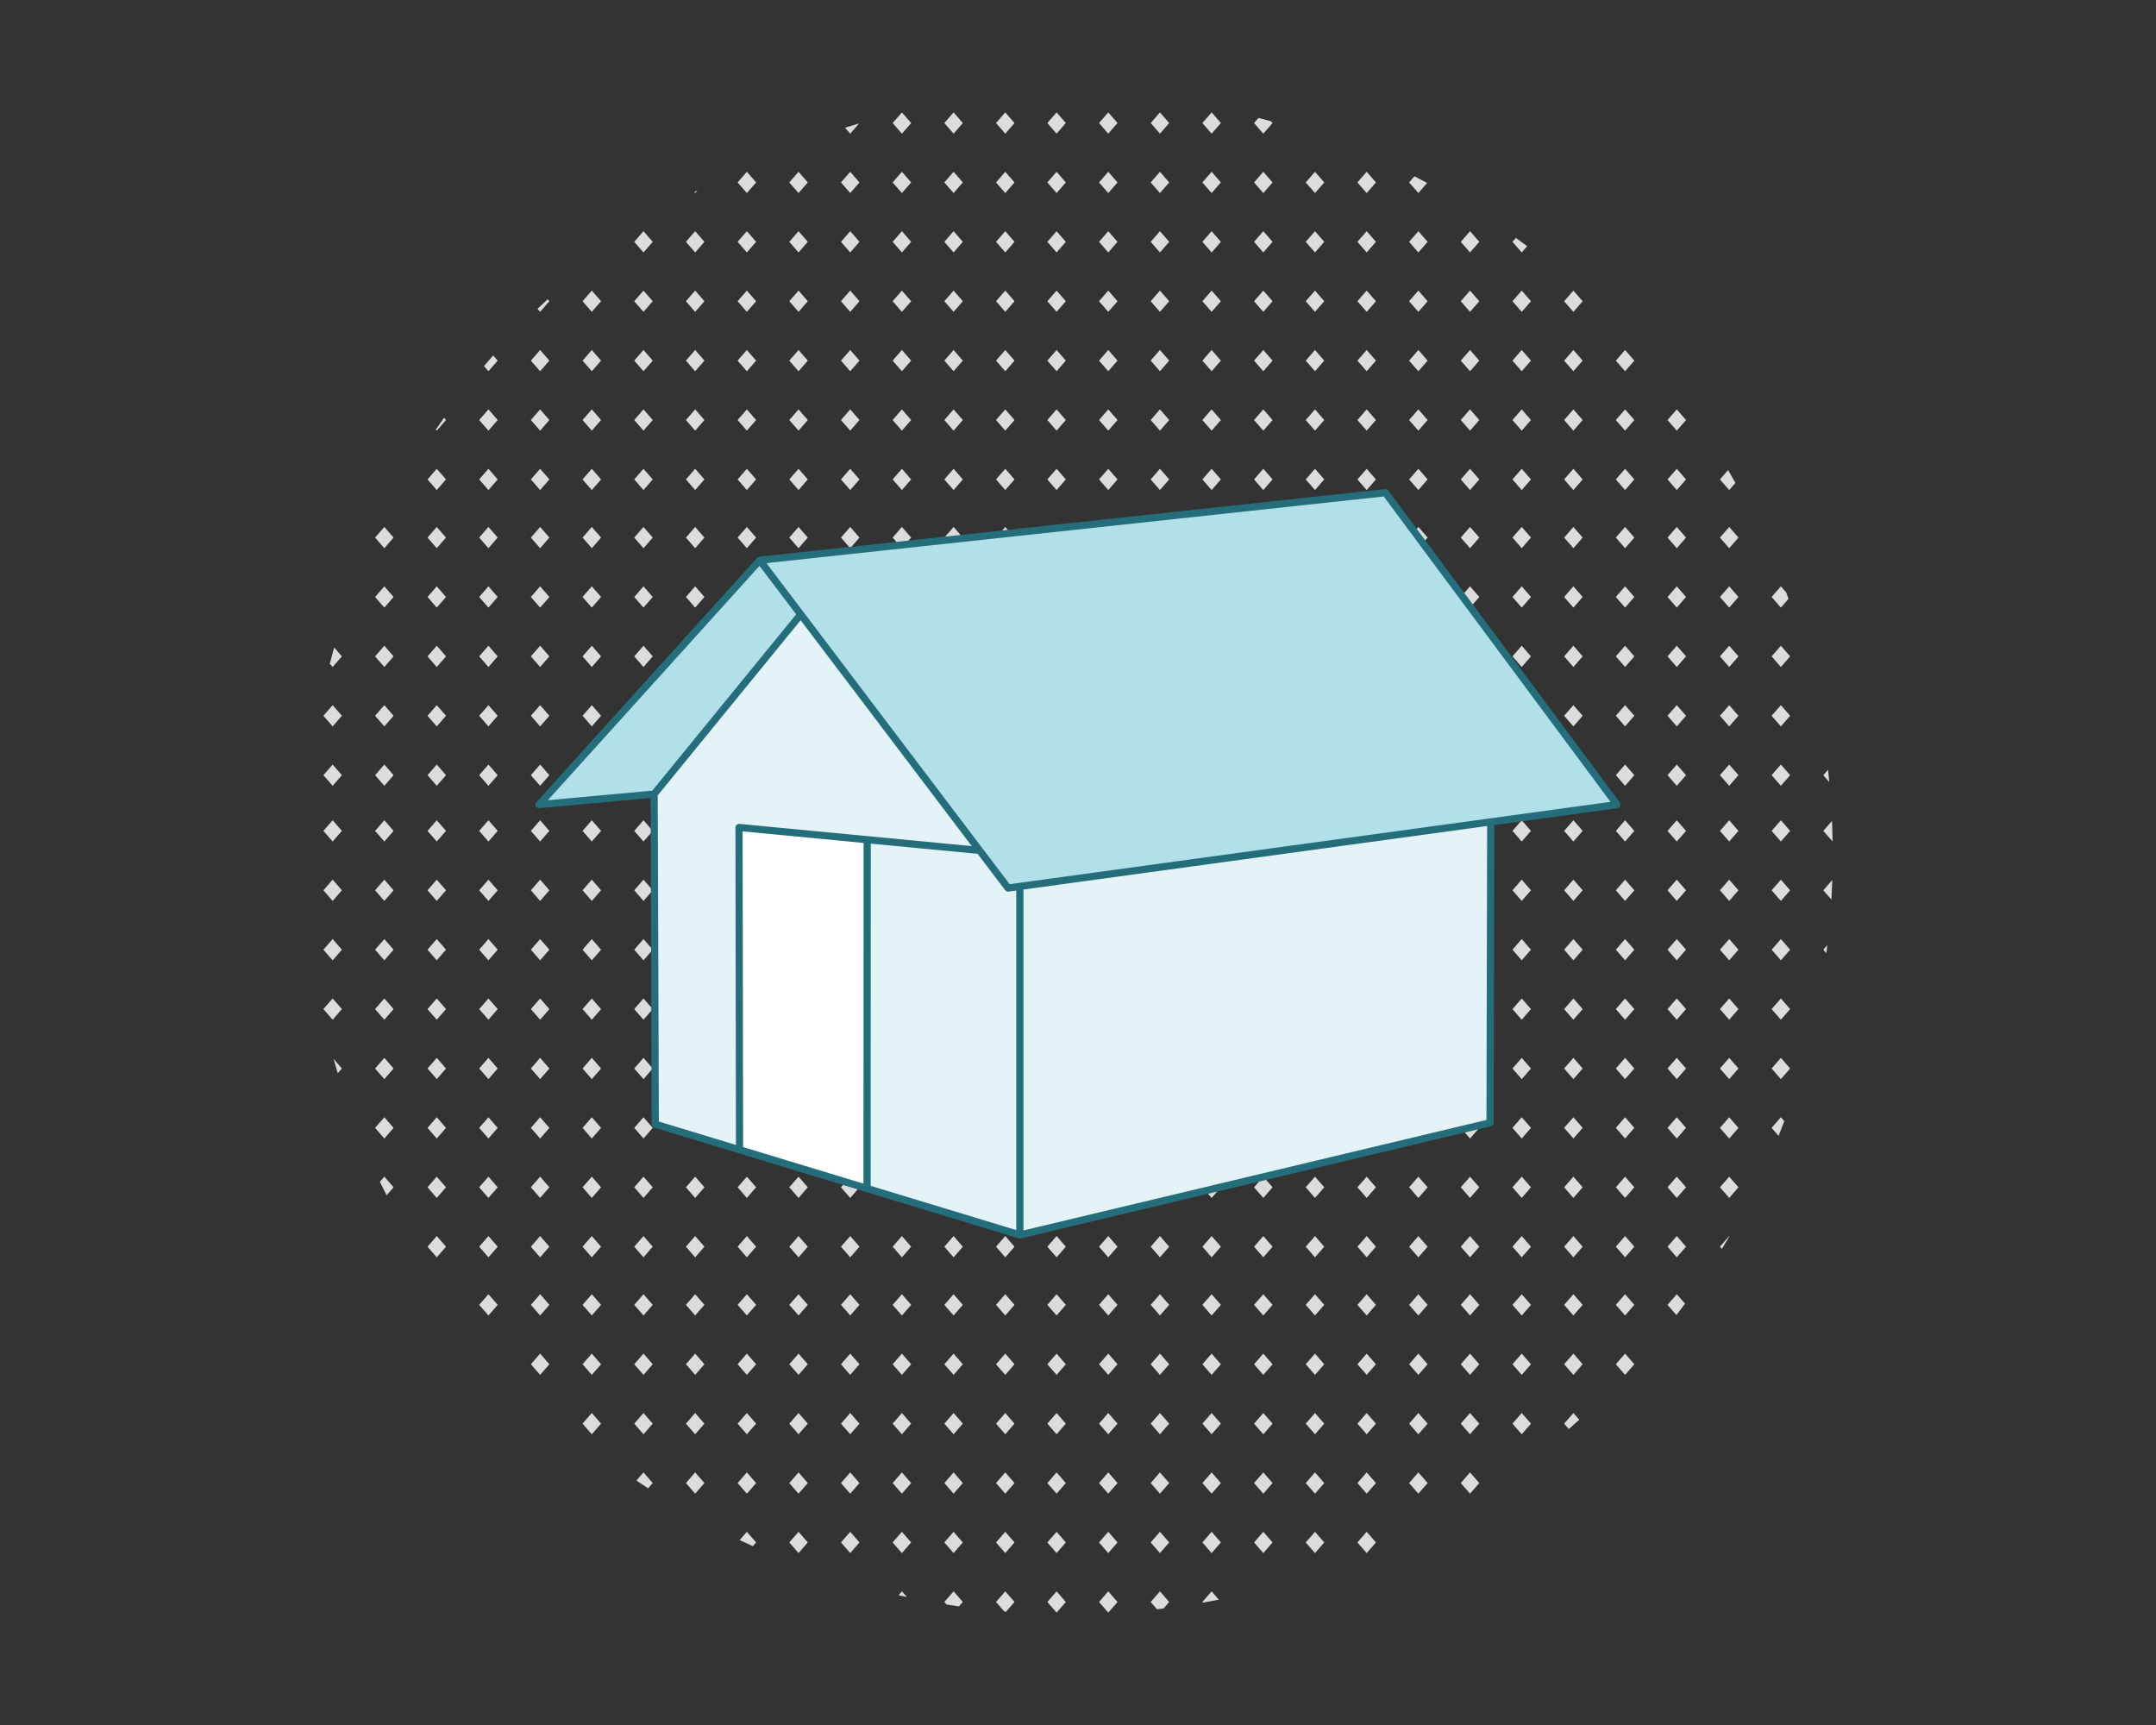 <svg id="ebe9806e-1bbf-4d7a-a435-91aeaaa22d31" xmlns="http://www.w3.org/2000/svg" viewBox="0 0 300 240"><rect x="0" y="0" width="300" height="240" fill="#333333" stroke="none"/><polygon points="147.02 109.33 148.306 107.85 147.02 106.371 145.733 107.85 147.02 109.33" fill="#dcdcdc"/><polygon points="147.02 101.066 148.306 99.586 147.02 98.107 145.733 99.586 147.02 101.066" fill="#dcdcdc"/><polygon points="147.02 92.801 148.306 91.322 147.02 89.842 145.733 91.322 147.02 92.801" fill="#dcdcdc"/><polygon points="147.02 84.537 148.306 83.058 147.02 81.578 145.733 83.058 147.02 84.537" fill="#dcdcdc"/><polygon points="147.02 76.273 148.306 74.793 147.02 73.314 145.733 74.793 147.02 76.273" fill="#dcdcdc"/><polygon points="154.211 106.371 152.924 107.85 154.211 109.33 155.497 107.85 154.211 106.371" fill="#dcdcdc"/><polygon points="154.211 98.107 152.924 99.586 154.211 101.066 155.497 99.586 154.211 98.107" fill="#dcdcdc"/><polygon points="154.211 89.842 152.924 91.322 154.211 92.801 155.497 91.322 154.211 89.842" fill="#dcdcdc"/><polygon points="154.211 81.578 152.924 83.058 154.211 84.537 155.497 83.058 154.211 81.578" fill="#dcdcdc"/><polygon points="154.211 73.314 152.924 74.793 154.211 76.273 155.497 74.793 154.211 73.314" fill="#dcdcdc"/><polygon points="161.402 106.371 160.115 107.85 161.402 109.33 162.691 107.85 161.402 106.371" fill="#dcdcdc"/><polygon points="161.402 98.107 160.115 99.586 161.402 101.066 162.691 99.586 161.402 98.107" fill="#dcdcdc"/><polygon points="161.402 89.842 160.115 91.322 161.402 92.801 162.691 91.322 161.402 89.842" fill="#dcdcdc"/><polygon points="161.402 81.578 160.115 83.058 161.402 84.537 162.691 83.058 161.402 81.578" fill="#dcdcdc"/><polygon points="162.69 74.793 161.402 73.314 160.115 74.793 161.402 76.273 162.69 74.793" fill="#dcdcdc"/><polygon points="168.594 106.371 167.307 107.85 168.594 109.33 169.881 107.85 168.594 106.371" fill="#dcdcdc"/><polygon points="168.594 98.107 167.307 99.586 168.594 101.066 169.881 99.586 168.594 98.107" fill="#dcdcdc"/><polygon points="168.594 89.842 167.307 91.322 168.594 92.801 169.881 91.322 168.594 89.842" fill="#dcdcdc"/><polygon points="168.594 81.578 167.307 83.058 168.594 84.537 169.881 83.058 168.594 81.578" fill="#dcdcdc"/><polygon points="168.594 73.314 167.307 74.793 168.594 76.273 169.881 74.793 168.594 73.314" fill="#dcdcdc"/><polygon points="175.785 106.371 174.498 107.85 175.785 109.33 177.072 107.85 175.785 106.371" fill="#dcdcdc"/><polygon points="175.785 98.107 174.498 99.586 175.785 101.066 177.072 99.586 175.785 98.107" fill="#dcdcdc"/><polygon points="175.785 89.842 174.498 91.322 175.785 92.801 177.072 91.322 175.785 89.842" fill="#dcdcdc"/><polygon points="175.785 81.578 174.498 83.058 175.785 84.537 177.072 83.058 175.785 81.578" fill="#dcdcdc"/><polygon points="175.785 73.314 174.498 74.793 175.785 76.273 177.072 74.793 175.785 73.314" fill="#dcdcdc"/><polygon points="182.977 106.371 181.688 107.85 182.977 109.33 184.264 107.85 182.977 106.371" fill="#dcdcdc"/><polygon points="182.977 98.107 181.688 99.586 182.977 101.066 184.264 99.586 182.977 98.107" fill="#dcdcdc"/><polygon points="182.977 89.842 181.688 91.322 182.977 92.801 184.264 91.322 182.977 89.842" fill="#dcdcdc"/><polygon points="182.977 81.578 181.688 83.058 182.977 84.537 184.264 83.058 182.977 81.578" fill="#dcdcdc"/><polygon points="182.977 73.314 181.689 74.793 182.977 76.273 184.264 74.793 182.977 73.314" fill="#dcdcdc"/><polygon points="190.168 106.371 188.881 107.85 190.168 109.33 191.455 107.85 190.168 106.371" fill="#dcdcdc"/><polygon points="190.168 98.107 188.881 99.586 190.168 101.066 191.455 99.586 190.168 98.107" fill="#dcdcdc"/><polygon points="190.168 89.842 188.881 91.322 190.168 92.801 191.455 91.322 190.168 89.842" fill="#dcdcdc"/><polygon points="190.168 81.578 188.881 83.058 190.168 84.537 191.455 83.058 190.168 81.578" fill="#dcdcdc"/><polygon points="190.168 73.314 188.881 74.793 190.168 76.273 191.455 74.793 190.168 73.314" fill="#dcdcdc"/><polygon points="197.359 106.371 196.072 107.85 197.359 109.33 198.648 107.85 197.359 106.371" fill="#dcdcdc"/><polygon points="197.359 98.107 196.072 99.586 197.359 101.066 198.648 99.586 197.359 98.107" fill="#dcdcdc"/><polygon points="197.359 89.842 196.072 91.322 197.359 92.801 198.648 91.322 197.359 89.842" fill="#dcdcdc"/><polygon points="197.359 81.578 196.072 83.058 197.359 84.537 198.648 83.058 197.359 81.578" fill="#dcdcdc"/><polygon points="198.647 74.793 197.359 73.314 196.072 74.793 197.359 76.273 198.647 74.793" fill="#dcdcdc"/><polygon points="204.551 106.371 203.264 107.85 204.551 109.33 205.838 107.85 204.551 106.371" fill="#dcdcdc"/><polygon points="204.551 98.107 203.264 99.586 204.551 101.066 205.838 99.586 204.551 98.107" fill="#dcdcdc"/><polygon points="204.551 89.842 203.264 91.322 204.551 92.801 205.838 91.322 204.551 89.842" fill="#dcdcdc"/><polygon points="204.551 81.578 203.264 83.058 204.551 84.537 205.838 83.058 204.551 81.578" fill="#dcdcdc"/><polygon points="204.551 73.314 203.264 74.793 204.551 76.273 205.838 74.793 204.551 73.314" fill="#dcdcdc"/><polygon points="211.742 106.371 210.455 107.85 211.742 109.33 213.029 107.85 211.742 106.371" fill="#dcdcdc"/><polygon points="211.742 98.107 210.455 99.586 211.742 101.066 213.029 99.586 211.742 98.107" fill="#dcdcdc"/><polygon points="211.742 89.842 210.455 91.322 211.742 92.801 213.029 91.322 211.742 89.842" fill="#dcdcdc"/><polygon points="211.742 81.578 210.455 83.058 211.742 84.537 213.029 83.058 211.742 81.578" fill="#dcdcdc"/><polygon points="211.742 73.314 210.455 74.793 211.742 76.273 213.029 74.793 211.742 73.314" fill="#dcdcdc"/><polygon points="218.934 109.33 220.221 107.85 218.934 106.371 217.645 107.85 218.934 109.33" fill="#dcdcdc"/><polygon points="218.934 101.066 220.221 99.586 218.934 98.107 217.645 99.586 218.934 101.066" fill="#dcdcdc"/><polygon points="218.934 92.801 220.221 91.322 218.934 89.842 217.645 91.322 218.934 92.801" fill="#dcdcdc"/><polygon points="218.934 84.537 220.221 83.058 218.934 81.578 217.645 83.058 218.934 84.537" fill="#dcdcdc"/><polygon points="217.646 74.793 218.934 76.273 220.221 74.793 218.934 73.314 217.646 74.793" fill="#dcdcdc"/><polygon points="226.125 106.371 224.839 107.85 226.125 109.33 227.412 107.85 226.125 106.371" fill="#dcdcdc"/><polygon points="226.125 98.107 224.839 99.586 226.125 101.066 227.412 99.586 226.125 98.107" fill="#dcdcdc"/><polygon points="226.125 89.842 224.839 91.322 226.125 92.801 227.412 91.322 226.125 89.842" fill="#dcdcdc"/><polygon points="226.125 81.578 224.839 83.058 226.125 84.537 227.412 83.058 226.125 81.578" fill="#dcdcdc"/><polygon points="226.125 73.314 224.839 74.793 226.125 76.273 227.412 74.793 226.125 73.314" fill="#dcdcdc"/><polygon points="233.316 106.371 232.03 107.85 233.316 109.33 234.606 107.85 233.316 106.371" fill="#dcdcdc"/><polygon points="233.316 98.107 232.03 99.586 233.316 101.066 234.606 99.586 233.316 98.107" fill="#dcdcdc"/><polygon points="233.316 89.842 232.03 91.322 233.316 92.801 234.606 91.322 233.316 89.842" fill="#dcdcdc"/><polygon points="233.316 81.578 232.03 83.058 233.316 84.537 234.606 83.058 233.316 81.578" fill="#dcdcdc"/><polygon points="234.604 74.793 233.316 73.314 232.03 74.793 233.316 76.273 234.604 74.793" fill="#dcdcdc"/><polygon points="147.02 68.182 148.306 66.702 147.02 65.223 145.733 66.702 147.02 68.182" fill="#dcdcdc"/><polygon points="147.02 59.917 148.306 58.438 147.02 56.958 145.733 58.438 147.02 59.917" fill="#dcdcdc"/><polygon points="147.02 51.653 148.306 50.173 147.02 48.694 145.733 50.173 147.02 51.653" fill="#dcdcdc"/><polygon points="147.02 43.389 148.306 41.909 147.02 40.43 145.733 41.909 147.02 43.389" fill="#dcdcdc"/><polygon points="147.02 35.124 148.306 33.645 147.02 32.165 145.733 33.645 147.02 35.124" fill="#dcdcdc"/><polygon points="148.306 25.381 147.02 23.901 145.733 25.381 147.02 26.86 148.306 25.381" fill="#dcdcdc"/><polygon points="145.733 17.116 147.02 18.596 148.306 17.116 147.02 15.637 145.733 17.116" fill="#dcdcdc"/><polygon points="154.211 65.223 152.924 66.702 154.211 68.182 155.497 66.702 154.211 65.223" fill="#dcdcdc"/><polygon points="154.211 56.958 152.924 58.438 154.211 59.917 155.497 58.438 154.211 56.958" fill="#dcdcdc"/><polygon points="154.211 48.694 152.924 50.173 154.211 51.653 155.497 50.173 154.211 48.694" fill="#dcdcdc"/><polygon points="154.211 40.43 152.924 41.909 154.211 43.389 155.497 41.909 154.211 40.43" fill="#dcdcdc"/><polygon points="154.211 32.165 152.924 33.645 154.211 35.124 155.497 33.645 154.211 32.165" fill="#dcdcdc"/><polygon points="154.211 23.901 152.924 25.381 154.211 26.86 155.497 25.381 154.211 23.901" fill="#dcdcdc"/><polygon points="154.211 15.637 152.924 17.116 154.211 18.596 155.497 17.116 154.211 15.637" fill="#dcdcdc"/><polygon points="161.402 65.223 160.115 66.702 161.402 68.182 162.691 66.702 161.402 65.223" fill="#dcdcdc"/><polygon points="161.402 56.958 160.115 58.438 161.402 59.917 162.691 58.438 161.402 56.958" fill="#dcdcdc"/><polygon points="161.402 48.694 160.115 50.173 161.402 51.653 162.691 50.173 161.402 48.694" fill="#dcdcdc"/><polygon points="161.402 40.43 160.115 41.909 161.402 43.389 162.691 41.909 161.402 40.43" fill="#dcdcdc"/><polygon points="161.402 32.165 160.115 33.645 161.402 35.124 162.691 33.645 161.402 32.165" fill="#dcdcdc"/><polygon points="161.402 23.901 160.115 25.381 161.402 26.86 162.691 25.381 161.402 23.901" fill="#dcdcdc"/><polygon points="161.402 15.637 160.115 17.116 161.402 18.596 162.691 17.116 161.402 15.637" fill="#dcdcdc"/><polygon points="168.594 65.223 167.307 66.702 168.594 68.182 169.881 66.702 168.594 65.223" fill="#dcdcdc"/><polygon points="168.594 56.958 167.307 58.438 168.594 59.917 169.881 58.438 168.594 56.958" fill="#dcdcdc"/><polygon points="168.594 48.694 167.307 50.173 168.594 51.653 169.881 50.173 168.594 48.694" fill="#dcdcdc"/><polygon points="168.594 40.43 167.307 41.909 168.594 43.389 169.881 41.909 168.594 40.43" fill="#dcdcdc"/><polygon points="168.594 32.165 167.307 33.645 168.594 35.124 169.881 33.645 168.594 32.165" fill="#dcdcdc"/><polygon points="168.594 23.901 167.307 25.381 168.594 26.86 169.881 25.381 168.594 23.901" fill="#dcdcdc"/><polygon points="168.594 15.637 167.307 17.116 168.594 18.596 169.881 17.116 168.594 15.637" fill="#dcdcdc"/><polygon points="175.785 65.223 174.498 66.702 175.785 68.182 177.072 66.702 175.785 65.223" fill="#dcdcdc"/><polygon points="175.785 56.958 174.498 58.438 175.785 59.917 177.072 58.438 175.785 56.958" fill="#dcdcdc"/><polygon points="175.785 48.694 174.498 50.173 175.785 51.653 177.072 50.173 175.785 48.694" fill="#dcdcdc"/><polygon points="175.785 40.43 174.498 41.909 175.785 43.389 177.072 41.909 175.785 40.43" fill="#dcdcdc"/><polygon points="175.785 32.165 174.498 33.645 175.785 35.124 177.072 33.645 175.785 32.165" fill="#dcdcdc"/><polygon points="175.785 23.901 174.498 25.381 175.785 26.86 177.072 25.381 175.785 23.901" fill="#dcdcdc"/><path d="M175.785,18.6l1.287-1.48-.217-.249c-.578-.157-1.156-.315-1.738-.462l-.619.711Z" fill="#dcdcdc"/><polygon points="182.977 65.223 181.688 66.702 182.977 68.182 184.264 66.702 182.977 65.223" fill="#dcdcdc"/><polygon points="182.977 56.958 181.688 58.438 182.977 59.917 184.264 58.438 182.977 56.958" fill="#dcdcdc"/><polygon points="182.977 48.694 181.688 50.173 182.977 51.653 184.264 50.173 182.977 48.694" fill="#dcdcdc"/><polygon points="182.977 40.43 181.688 41.909 182.977 43.389 184.264 41.909 182.977 40.43" fill="#dcdcdc"/><polygon points="182.977 32.165 181.688 33.645 182.977 35.124 184.264 33.645 182.977 32.165" fill="#dcdcdc"/><polygon points="182.977 23.901 181.688 25.381 182.977 26.86 184.264 25.381 182.977 23.901" fill="#dcdcdc"/><polygon points="190.168 65.223 188.881 66.702 190.168 68.182 191.455 66.702 190.168 65.223" fill="#dcdcdc"/><polygon points="190.168 56.958 188.881 58.438 190.168 59.917 191.455 58.438 190.168 56.958" fill="#dcdcdc"/><polygon points="190.168 48.694 188.881 50.173 190.168 51.653 191.455 50.173 190.168 48.694" fill="#dcdcdc"/><polygon points="190.168 40.43 188.881 41.909 190.168 43.389 191.455 41.909 190.168 40.43" fill="#dcdcdc"/><polygon points="190.168 32.165 188.881 33.645 190.168 35.124 191.455 33.645 190.168 32.165" fill="#dcdcdc"/><polygon points="190.168 23.901 188.881 25.381 190.168 26.86 191.455 25.381 190.168 23.901" fill="#dcdcdc"/><polygon points="197.359 65.223 196.072 66.702 197.359 68.182 198.648 66.702 197.359 65.223" fill="#dcdcdc"/><polygon points="197.359 56.958 196.072 58.438 197.359 59.917 198.648 58.438 197.359 56.958" fill="#dcdcdc"/><polygon points="197.359 48.694 196.072 50.173 197.359 51.653 198.648 50.173 197.359 48.694" fill="#dcdcdc"/><polygon points="197.359 40.43 196.072 41.909 197.359 43.389 198.648 41.909 197.359 40.43" fill="#dcdcdc"/><polygon points="197.359 32.165 196.072 33.645 197.359 35.124 198.648 33.645 197.359 32.165" fill="#dcdcdc"/><path d="M197.359,26.86l1.227-1.408c-.589-.312-1.179-.621-1.774-.922l-.74.851Z" fill="#dcdcdc"/><polygon points="204.551 65.223 203.264 66.702 204.551 68.182 205.838 66.702 204.551 65.223" fill="#dcdcdc"/><polygon points="204.551 56.958 203.264 58.438 204.551 59.917 205.838 58.438 204.551 56.958" fill="#dcdcdc"/><polygon points="204.551 48.694 203.264 50.173 204.551 51.653 205.838 50.173 204.551 48.694" fill="#dcdcdc"/><polygon points="204.551 40.43 203.264 41.909 204.551 43.389 205.838 41.909 204.551 40.43" fill="#dcdcdc"/><polygon points="204.551 32.165 203.264 33.645 204.551 35.124 205.838 33.645 204.551 32.165" fill="#dcdcdc"/><polygon points="211.742 65.223 210.455 66.702 211.742 68.182 213.029 66.702 211.742 65.223" fill="#dcdcdc"/><polygon points="211.742 56.958 210.455 58.438 211.742 59.917 213.029 58.438 211.742 56.958" fill="#dcdcdc"/><polygon points="211.742 48.694 210.455 50.173 211.742 51.653 213.029 50.173 211.742 48.694" fill="#dcdcdc"/><polygon points="211.742 40.43 210.455 41.909 211.742 43.389 213.029 41.909 211.742 40.43" fill="#dcdcdc"/><path d="M210.455,33.645l1.287,1.479.759-.871c-.521-.389-1.047-.77-1.575-1.149Z" fill="#dcdcdc"/><polygon points="218.934 68.182 220.221 66.702 218.934 65.223 217.645 66.702 218.934 68.182" fill="#dcdcdc"/><polygon points="218.934 59.917 220.221 58.438 218.934 56.958 217.645 58.438 218.934 59.917" fill="#dcdcdc"/><polygon points="220.221 50.173 218.934 48.694 217.645 50.173 218.934 51.653 220.221 50.173" fill="#dcdcdc"/><polygon points="217.645 41.909 218.934 43.389 220.221 41.909 218.934 40.43 217.645 41.909" fill="#dcdcdc"/><polygon points="226.125 65.223 224.839 66.702 226.125 68.182 227.412 66.702 226.125 65.223" fill="#dcdcdc"/><polygon points="226.125 56.958 224.839 58.438 226.125 59.917 227.412 58.438 226.125 56.958" fill="#dcdcdc"/><polygon points="226.125 48.694 224.839 50.173 226.125 51.653 227.412 50.173 226.125 48.694" fill="#dcdcdc"/><polygon points="233.316 65.223 232.03 66.702 233.316 68.182 234.606 66.702 233.316 65.223" fill="#dcdcdc"/><polygon points="233.316 56.958 232.03 58.438 233.316 59.917 234.606 58.438 233.316 56.958" fill="#dcdcdc"/><polygon points="240.612 106.371 239.325 107.85 240.612 109.33 241.899 107.85 240.612 106.371" fill="#dcdcdc"/><polygon points="240.612 98.107 239.325 99.586 240.612 101.066 241.899 99.586 240.612 98.107" fill="#dcdcdc"/><polygon points="240.612 89.842 239.325 91.322 240.612 92.801 241.899 91.322 240.612 89.842" fill="#dcdcdc"/><polygon points="240.612 81.578 239.325 83.058 240.612 84.537 241.899 83.058 240.612 81.578" fill="#dcdcdc"/><polygon points="240.612 73.314 239.325 74.793 240.612 76.273 241.899 74.793 240.612 73.314" fill="#dcdcdc"/><polygon points="247.803 106.371 246.516 107.85 247.803 109.33 249.092 107.85 247.803 106.371" fill="#dcdcdc"/><polygon points="247.803 98.107 246.516 99.586 247.803 101.066 249.092 99.586 247.803 98.107" fill="#dcdcdc"/><polygon points="247.803 89.842 246.516 91.322 247.803 92.801 249.092 91.322 247.803 89.842" fill="#dcdcdc"/><path d="M246.516,83.058l1.287,1.479,1.06-1.217c-.106-.3-.207-.593-.316-.887l-.744-.855Z" fill="#dcdcdc"/><path d="M254.365,107.1l-.657.754.834.959Q254.461,107.95,254.365,107.1Z" fill="#dcdcdc"/><path d="M240.612,68.182l.868-1q-.5-.9-1.026-1.779l-1.129,1.3Z" fill="#dcdcdc"/><polygon points="46.287 106.371 45 107.85 46.287 109.33 47.574 107.85 46.287 106.371" fill="#dcdcdc"/><polygon points="46.287 98.107 45 99.586 46.287 101.066 47.574 99.586 46.287 98.107" fill="#dcdcdc"/><path d="M46.287,92.8l1.287-1.479L46.5,90.087q-.318,1.122-.613,2.254Z" fill="#dcdcdc"/><polygon points="53.479 106.371 52.19 107.85 53.479 109.33 54.766 107.85 53.479 106.371" fill="#dcdcdc"/><polygon points="53.479 98.107 52.19 99.586 53.479 101.066 54.766 99.586 53.479 98.107" fill="#dcdcdc"/><polygon points="53.479 89.842 52.19 91.322 53.479 92.801 54.766 91.322 53.479 89.842" fill="#dcdcdc"/><polygon points="53.479 81.578 52.19 83.058 53.479 84.537 54.766 83.058 53.479 81.578" fill="#dcdcdc"/><polygon points="53.479 73.314 52.191 74.793 53.479 76.273 54.766 74.793 53.479 73.314" fill="#dcdcdc"/><polygon points="60.773 106.371 59.486 107.85 60.773 109.33 62.06 107.85 60.773 106.371" fill="#dcdcdc"/><polygon points="60.773 98.107 59.486 99.586 60.773 101.066 62.06 99.586 60.773 98.107" fill="#dcdcdc"/><polygon points="60.773 89.842 59.486 91.322 60.773 92.801 62.06 91.322 60.773 89.842" fill="#dcdcdc"/><polygon points="60.773 81.578 59.486 83.058 60.773 84.537 62.06 83.058 60.773 81.578" fill="#dcdcdc"/><polygon points="60.773 73.314 59.486 74.793 60.773 76.273 62.06 74.793 60.773 73.314" fill="#dcdcdc"/><polygon points="67.965 106.371 66.676 107.85 67.965 109.33 69.252 107.85 67.965 106.371" fill="#dcdcdc"/><polygon points="67.965 98.107 66.676 99.586 67.965 101.066 69.252 99.586 67.965 98.107" fill="#dcdcdc"/><polygon points="67.965 89.842 66.676 91.322 67.965 92.801 69.252 91.322 67.965 89.842" fill="#dcdcdc"/><polygon points="67.965 81.578 66.676 83.058 67.965 84.537 69.252 83.058 67.965 81.578" fill="#dcdcdc"/><polygon points="67.965 73.314 66.677 74.793 67.965 76.273 69.252 74.793 67.965 73.314" fill="#dcdcdc"/><polygon points="75.156 106.371 73.869 107.85 75.156 109.33 76.443 107.85 75.156 106.371" fill="#dcdcdc"/><polygon points="75.156 98.107 73.869 99.586 75.156 101.066 76.443 99.586 75.156 98.107" fill="#dcdcdc"/><polygon points="75.156 89.842 73.869 91.322 75.156 92.801 76.443 91.322 75.156 89.842" fill="#dcdcdc"/><polygon points="75.156 81.578 73.869 83.058 75.156 84.537 76.443 83.058 75.156 81.578" fill="#dcdcdc"/><polygon points="75.156 73.314 73.869 74.793 75.156 76.273 76.443 74.793 75.156 73.314" fill="#dcdcdc"/><polygon points="82.347 106.371 81.06 107.85 82.347 109.33 83.636 107.85 82.347 106.371" fill="#dcdcdc"/><polygon points="82.347 98.107 81.06 99.586 82.347 101.066 83.636 99.586 82.347 98.107" fill="#dcdcdc"/><polygon points="82.347 89.842 81.06 91.322 82.347 92.801 83.636 91.322 82.347 89.842" fill="#dcdcdc"/><polygon points="82.347 81.578 81.06 83.058 82.347 84.537 83.636 83.058 82.347 81.578" fill="#dcdcdc"/><polygon points="83.635 74.793 82.347 73.314 81.06 74.793 82.347 76.273 83.635 74.793" fill="#dcdcdc"/><polygon points="89.539 106.371 88.253 107.85 89.539 109.33 90.826 107.85 89.539 106.371" fill="#dcdcdc"/><polygon points="89.539 98.107 88.253 99.586 89.539 101.066 90.826 99.586 89.539 98.107" fill="#dcdcdc"/><polygon points="89.539 89.842 88.253 91.322 89.539 92.801 90.826 91.322 89.539 89.842" fill="#dcdcdc"/><polygon points="89.539 81.578 88.253 83.058 89.539 84.537 90.826 83.058 89.539 81.578" fill="#dcdcdc"/><polygon points="89.539 73.314 88.253 74.793 89.539 76.273 90.826 74.793 89.539 73.314" fill="#dcdcdc"/><polygon points="96.73 106.371 95.444 107.85 96.73 109.33 98.017 107.85 96.73 106.371" fill="#dcdcdc"/><polygon points="96.73 98.107 95.444 99.586 96.73 101.066 98.017 99.586 96.73 98.107" fill="#dcdcdc"/><polygon points="96.73 89.842 95.444 91.322 96.73 92.801 98.017 91.322 96.73 89.842" fill="#dcdcdc"/><polygon points="96.73 81.578 95.444 83.058 96.73 84.537 98.017 83.058 96.73 81.578" fill="#dcdcdc"/><polygon points="96.73 73.314 95.444 74.793 96.73 76.273 98.017 74.793 96.73 73.314" fill="#dcdcdc"/><polygon points="103.922 106.371 102.635 107.85 103.922 109.33 105.211 107.85 103.922 106.371" fill="#dcdcdc"/><polygon points="103.922 98.107 102.635 99.586 103.922 101.066 105.211 99.586 103.922 98.107" fill="#dcdcdc"/><polygon points="103.922 89.842 102.635 91.322 103.922 92.801 105.211 91.322 103.922 89.842" fill="#dcdcdc"/><polygon points="103.922 81.578 102.635 83.058 103.922 84.537 105.211 83.058 103.922 81.578" fill="#dcdcdc"/><polygon points="105.21 74.793 103.922 73.314 102.635 74.793 103.922 76.273 105.21 74.793" fill="#dcdcdc"/><polygon points="111.114 106.371 109.827 107.85 111.114 109.33 112.401 107.85 111.114 106.371" fill="#dcdcdc"/><polygon points="111.114 98.107 109.827 99.586 111.114 101.066 112.401 99.586 111.114 98.107" fill="#dcdcdc"/><polygon points="111.114 89.842 109.827 91.322 111.114 92.801 112.401 91.322 111.114 89.842" fill="#dcdcdc"/><polygon points="111.114 81.578 109.827 83.058 111.114 84.537 112.401 83.058 111.114 81.578" fill="#dcdcdc"/><polygon points="111.114 73.314 109.827 74.793 111.114 76.273 112.401 74.793 111.114 73.314" fill="#dcdcdc"/><polygon points="118.305 106.371 117.018 107.85 118.305 109.33 119.592 107.85 118.305 106.371" fill="#dcdcdc"/><polygon points="118.305 98.107 117.018 99.586 118.305 101.066 119.592 99.586 118.305 98.107" fill="#dcdcdc"/><polygon points="118.305 89.842 117.018 91.322 118.305 92.801 119.592 91.322 118.305 89.842" fill="#dcdcdc"/><polygon points="118.305 81.578 117.018 83.058 118.305 84.537 119.592 83.058 118.305 81.578" fill="#dcdcdc"/><polygon points="118.305 73.314 117.018 74.793 118.305 76.273 119.592 74.793 118.305 73.314" fill="#dcdcdc"/><polygon points="125.497 106.371 124.208 107.85 125.497 109.33 126.784 107.85 125.497 106.371" fill="#dcdcdc"/><polygon points="125.497 98.107 124.208 99.586 125.497 101.066 126.784 99.586 125.497 98.107" fill="#dcdcdc"/><polygon points="125.497 89.842 124.208 91.322 125.497 92.801 126.784 91.322 125.497 89.842" fill="#dcdcdc"/><polygon points="125.497 81.578 124.208 83.058 125.497 84.537 126.784 83.058 125.497 81.578" fill="#dcdcdc"/><polygon points="125.497 73.314 124.209 74.793 125.497 76.273 126.784 74.793 125.497 73.314" fill="#dcdcdc"/><polygon points="132.688 109.33 133.975 107.85 132.688 106.371 131.401 107.85 132.688 109.33" fill="#dcdcdc"/><polygon points="132.688 101.066 133.975 99.586 132.688 98.107 131.401 99.586 132.688 101.066" fill="#dcdcdc"/><polygon points="132.688 92.801 133.975 91.322 132.688 89.842 131.401 91.322 132.688 92.801" fill="#dcdcdc"/><polygon points="132.688 84.537 133.975 83.058 132.688 81.578 131.401 83.058 132.688 84.537" fill="#dcdcdc"/><polygon points="132.688 76.273 133.975 74.793 132.688 73.314 131.401 74.793 132.688 76.273" fill="#dcdcdc"/><polygon points="139.879 109.33 141.168 107.85 139.879 106.371 138.592 107.85 139.879 109.33" fill="#dcdcdc"/><polygon points="139.879 101.066 141.168 99.586 139.879 98.107 138.592 99.586 139.879 101.066" fill="#dcdcdc"/><polygon points="139.879 92.801 141.168 91.322 139.879 89.842 138.592 91.322 139.879 92.801" fill="#dcdcdc"/><polygon points="139.879 84.537 141.168 83.058 139.879 81.578 138.592 83.058 139.879 84.537" fill="#dcdcdc"/><polygon points="139.879 76.273 141.167 74.793 139.879 73.314 138.592 74.793 139.879 76.273" fill="#dcdcdc"/><polygon points="60.773 65.223 59.486 66.702 60.773 68.182 62.06 66.702 60.773 65.223" fill="#dcdcdc"/><path d="M60.773,59.917l1.287-1.479-.271-.312c-.385.545-.769,1.091-1.144,1.644Z" fill="#dcdcdc"/><polygon points="67.965 65.223 66.676 66.702 67.965 68.182 69.252 66.702 67.965 65.223" fill="#dcdcdc"/><polygon points="67.965 56.958 66.676 58.438 67.965 59.917 69.252 58.438 67.965 56.958" fill="#dcdcdc"/><path d="M67.965,51.653l1.287-1.48-.631-.726c-.432.493-.855.992-1.277,1.492Z" fill="#dcdcdc"/><polygon points="75.156 65.223 73.869 66.702 75.156 68.182 76.443 66.702 75.156 65.223" fill="#dcdcdc"/><polygon points="75.156 56.958 73.869 58.438 75.156 59.917 76.443 58.438 75.156 56.958" fill="#dcdcdc"/><polygon points="75.156 48.694 73.869 50.173 75.156 51.653 76.443 50.173 75.156 48.694" fill="#dcdcdc"/><path d="M75.156,43.389l1.287-1.48-.239-.275q-.711.663-1.411,1.337Z" fill="#dcdcdc"/><polygon points="82.347 65.223 81.06 66.702 82.347 68.182 83.636 66.702 82.347 65.223" fill="#dcdcdc"/><polygon points="82.347 56.958 81.06 58.438 82.347 59.917 83.636 58.438 82.347 56.958" fill="#dcdcdc"/><polygon points="82.347 48.694 81.06 50.173 82.347 51.653 83.636 50.173 82.347 48.694" fill="#dcdcdc"/><polygon points="82.347 40.43 81.06 41.909 82.347 43.389 83.636 41.909 82.347 40.43" fill="#dcdcdc"/><polygon points="89.539 65.223 88.253 66.702 89.539 68.182 90.826 66.702 89.539 65.223" fill="#dcdcdc"/><polygon points="89.539 56.958 88.253 58.438 89.539 59.917 90.826 58.438 89.539 56.958" fill="#dcdcdc"/><polygon points="89.539 48.694 88.253 50.173 89.539 51.653 90.826 50.173 89.539 48.694" fill="#dcdcdc"/><polygon points="89.539 40.43 88.253 41.909 89.539 43.389 90.826 41.909 89.539 40.43" fill="#dcdcdc"/><polygon points="89.539 32.165 88.253 33.645 89.539 35.124 90.826 33.645 89.539 32.165" fill="#dcdcdc"/><polygon points="96.73 65.223 95.444 66.702 96.73 68.182 98.017 66.702 96.73 65.223" fill="#dcdcdc"/><polygon points="96.73 56.958 95.444 58.438 96.73 59.917 98.017 58.438 96.73 56.958" fill="#dcdcdc"/><polygon points="96.73 48.694 95.444 50.173 96.73 51.653 98.017 50.173 96.73 48.694" fill="#dcdcdc"/><polygon points="96.73 40.43 95.444 41.909 96.73 43.389 98.017 41.909 96.73 40.43" fill="#dcdcdc"/><polygon points="96.73 32.165 95.444 33.645 96.73 35.124 98.017 33.645 96.73 32.165" fill="#dcdcdc"/><path d="M96.73,26.86l.334-.383q-.225.124-.449.25Z" fill="#dcdcdc"/><polygon points="103.922 65.223 102.635 66.702 103.922 68.182 105.211 66.702 103.922 65.223" fill="#dcdcdc"/><polygon points="103.922 56.958 102.635 58.438 103.922 59.917 105.211 58.438 103.922 56.958" fill="#dcdcdc"/><polygon points="103.922 48.694 102.635 50.173 103.922 51.653 105.211 50.173 103.922 48.694" fill="#dcdcdc"/><polygon points="103.922 40.43 102.635 41.909 103.922 43.389 105.211 41.909 103.922 40.43" fill="#dcdcdc"/><polygon points="103.922 32.165 102.635 33.645 103.922 35.124 105.211 33.645 103.922 32.165" fill="#dcdcdc"/><polygon points="103.922 23.901 102.635 25.381 103.922 26.86 105.211 25.381 103.922 23.901" fill="#dcdcdc"/><polygon points="111.114 65.223 109.827 66.702 111.114 68.182 112.401 66.702 111.114 65.223" fill="#dcdcdc"/><polygon points="111.114 56.958 109.827 58.438 111.114 59.917 112.401 58.438 111.114 56.958" fill="#dcdcdc"/><polygon points="111.114 48.694 109.827 50.173 111.114 51.653 112.401 50.173 111.114 48.694" fill="#dcdcdc"/><polygon points="111.114 40.43 109.827 41.909 111.114 43.389 112.401 41.909 111.114 40.43" fill="#dcdcdc"/><polygon points="111.114 32.165 109.827 33.645 111.114 35.124 112.401 33.645 111.114 32.165" fill="#dcdcdc"/><polygon points="111.114 23.901 109.827 25.381 111.114 26.86 112.401 25.381 111.114 23.901" fill="#dcdcdc"/><polygon points="118.305 65.223 117.018 66.702 118.305 68.182 119.592 66.702 118.305 65.223" fill="#dcdcdc"/><polygon points="118.305 56.958 117.018 58.438 118.305 59.917 119.592 58.438 118.305 56.958" fill="#dcdcdc"/><polygon points="118.305 48.694 117.018 50.173 118.305 51.653 119.592 50.173 118.305 48.694" fill="#dcdcdc"/><polygon points="118.305 40.43 117.018 41.909 118.305 43.389 119.592 41.909 118.305 40.43" fill="#dcdcdc"/><polygon points="118.305 32.165 117.018 33.645 118.305 35.124 119.592 33.645 118.305 32.165" fill="#dcdcdc"/><polygon points="118.305 23.901 117.018 25.381 118.305 26.86 119.592 25.381 118.305 23.901" fill="#dcdcdc"/><path d="M118.305,18.6l1.231-1.416c-.656.186-1.308.381-1.958.58Z" fill="#dcdcdc"/><polygon points="125.497 65.223 124.208 66.702 125.497 68.182 126.784 66.702 125.497 65.223" fill="#dcdcdc"/><polygon points="125.497 56.958 124.208 58.438 125.497 59.917 126.784 58.438 125.497 56.958" fill="#dcdcdc"/><polygon points="125.497 48.694 124.208 50.173 125.497 51.653 126.784 50.173 125.497 48.694" fill="#dcdcdc"/><polygon points="125.497 40.43 124.208 41.909 125.497 43.389 126.784 41.909 125.497 40.43" fill="#dcdcdc"/><polygon points="125.497 32.165 124.208 33.645 125.497 35.124 126.784 33.645 125.497 32.165" fill="#dcdcdc"/><polygon points="125.497 23.901 124.208 25.381 125.497 26.86 126.784 25.381 125.497 23.901" fill="#dcdcdc"/><path d="M124.208,17.116,125.5,18.6l1.287-1.48-1.258-1.446-.072.016Z" fill="#dcdcdc"/><polygon points="132.688 68.182 133.975 66.702 132.688 65.223 131.401 66.702 132.688 68.182" fill="#dcdcdc"/><polygon points="132.688 59.917 133.975 58.438 132.688 56.958 131.401 58.438 132.688 59.917" fill="#dcdcdc"/><polygon points="132.688 51.653 133.975 50.173 132.688 48.694 131.401 50.173 132.688 51.653" fill="#dcdcdc"/><polygon points="132.688 43.389 133.975 41.909 132.688 40.43 131.401 41.909 132.688 43.389" fill="#dcdcdc"/><polygon points="132.688 35.124 133.975 33.645 132.688 32.165 131.401 33.645 132.688 35.124" fill="#dcdcdc"/><polygon points="132.688 26.86 133.975 25.381 132.688 23.901 131.401 25.381 132.688 26.86" fill="#dcdcdc"/><polygon points="133.975 17.116 132.688 15.637 131.401 17.116 132.688 18.596 133.975 17.116" fill="#dcdcdc"/><polygon points="139.879 68.182 141.168 66.702 139.879 65.223 138.592 66.702 139.879 68.182" fill="#dcdcdc"/><polygon points="139.879 59.917 141.168 58.438 139.879 56.958 138.592 58.438 139.879 59.917" fill="#dcdcdc"/><polygon points="139.879 51.653 141.168 50.173 139.879 48.694 138.592 50.173 139.879 51.653" fill="#dcdcdc"/><polygon points="139.879 43.389 141.168 41.909 139.879 40.43 138.592 41.909 139.879 43.389" fill="#dcdcdc"/><polygon points="139.879 35.124 141.168 33.645 139.879 32.165 138.592 33.645 139.879 35.124" fill="#dcdcdc"/><polygon points="139.879 26.86 141.168 25.381 139.879 23.901 138.592 25.381 139.879 26.86" fill="#dcdcdc"/><polygon points="141.168 17.116 139.879 15.637 138.592 17.116 139.879 18.596 141.168 17.116" fill="#dcdcdc"/><polygon points="147.02 216.08 148.306 214.6 147.02 213.121 145.733 214.6 147.02 216.08" fill="#dcdcdc"/><polygon points="147.02 207.816 148.306 206.336 147.02 204.857 145.733 206.336 147.02 207.816" fill="#dcdcdc"/><polygon points="147.02 199.551 148.306 198.072 147.02 196.593 145.733 198.072 147.02 199.551" fill="#dcdcdc"/><polygon points="147.02 191.287 148.306 189.807 147.02 188.328 145.733 189.807 147.02 191.287" fill="#dcdcdc"/><polygon points="147.02 183.023 148.306 181.544 147.02 180.064 145.733 181.544 147.02 183.023" fill="#dcdcdc"/><polygon points="152.924 214.6 154.211 216.08 155.497 214.6 154.211 213.121 152.924 214.6" fill="#dcdcdc"/><polygon points="154.211 204.857 152.924 206.336 154.211 207.816 155.497 206.336 154.211 204.857" fill="#dcdcdc"/><polygon points="154.211 196.593 152.924 198.072 154.211 199.551 155.497 198.072 154.211 196.593" fill="#dcdcdc"/><polygon points="154.211 188.328 152.924 189.807 154.211 191.287 155.497 189.807 154.211 188.328" fill="#dcdcdc"/><polygon points="154.211 180.064 152.924 181.544 154.211 183.023 155.497 181.544 154.211 180.064" fill="#dcdcdc"/><polygon points="160.115 214.6 161.402 216.08 162.691 214.6 161.402 213.121 160.115 214.6" fill="#dcdcdc"/><polygon points="161.402 204.857 160.115 206.336 161.402 207.816 162.691 206.336 161.402 204.857" fill="#dcdcdc"/><polygon points="161.402 196.593 160.115 198.072 161.402 199.551 162.691 198.072 161.402 196.593" fill="#dcdcdc"/><polygon points="161.402 188.328 160.115 189.807 161.402 191.287 162.691 189.807 161.402 188.328" fill="#dcdcdc"/><polygon points="161.402 180.064 160.115 181.544 161.402 183.023 162.691 181.544 161.402 180.064" fill="#dcdcdc"/><polygon points="167.307 214.6 168.594 216.08 169.881 214.6 168.594 213.121 167.307 214.6" fill="#dcdcdc"/><polygon points="168.594 204.857 167.307 206.336 168.594 207.816 169.881 206.336 168.594 204.857" fill="#dcdcdc"/><polygon points="168.594 196.593 167.307 198.072 168.594 199.551 169.881 198.072 168.594 196.593" fill="#dcdcdc"/><polygon points="168.594 188.328 167.307 189.807 168.594 191.287 169.881 189.807 168.594 188.328" fill="#dcdcdc"/><polygon points="168.594 180.064 167.307 181.544 168.594 183.023 169.881 181.544 168.594 180.064" fill="#dcdcdc"/><polygon points="174.498 214.6 175.785 216.08 177.072 214.6 175.785 213.121 174.498 214.6" fill="#dcdcdc"/><polygon points="175.785 204.857 174.498 206.336 175.785 207.816 177.072 206.336 175.785 204.857" fill="#dcdcdc"/><polygon points="175.785 196.593 174.498 198.072 175.785 199.551 177.072 198.072 175.785 196.593" fill="#dcdcdc"/><polygon points="175.785 188.328 174.498 189.807 175.785 191.287 177.072 189.807 175.785 188.328" fill="#dcdcdc"/><polygon points="175.785 180.064 174.498 181.544 175.785 183.023 177.072 181.544 175.785 180.064" fill="#dcdcdc"/><polygon points="181.688 214.6 182.977 216.08 184.264 214.6 182.977 213.121 181.688 214.6" fill="#dcdcdc"/><polygon points="182.977 204.857 181.688 206.336 182.977 207.816 184.264 206.336 182.977 204.857" fill="#dcdcdc"/><polygon points="182.977 196.593 181.688 198.072 182.977 199.551 184.264 198.072 182.977 196.593" fill="#dcdcdc"/><polygon points="182.977 188.328 181.688 189.807 182.977 191.287 184.264 189.807 182.977 188.328" fill="#dcdcdc"/><polygon points="182.977 180.064 181.688 181.544 182.977 183.023 184.264 181.544 182.977 180.064" fill="#dcdcdc"/><polygon points="188.881 214.6 190.168 216.08 191.455 214.6 190.168 213.121 188.881 214.6" fill="#dcdcdc"/><polygon points="190.168 204.857 188.881 206.336 190.168 207.816 191.455 206.336 190.168 204.857" fill="#dcdcdc"/><polygon points="190.168 196.593 188.881 198.072 190.168 199.551 191.455 198.072 190.168 196.593" fill="#dcdcdc"/><polygon points="190.168 188.328 188.881 189.807 190.168 191.287 191.455 189.807 190.168 188.328" fill="#dcdcdc"/><polygon points="190.168 180.064 188.881 181.544 190.168 183.023 191.455 181.544 190.168 180.064" fill="#dcdcdc"/><polygon points="196.072 206.336 197.359 207.816 198.648 206.336 197.359 204.857 196.072 206.336" fill="#dcdcdc"/><polygon points="197.359 196.593 196.072 198.072 197.359 199.551 198.648 198.072 197.359 196.593" fill="#dcdcdc"/><polygon points="197.359 188.328 196.072 189.807 197.359 191.287 198.648 189.807 197.359 188.328" fill="#dcdcdc"/><polygon points="197.359 180.064 196.072 181.544 197.359 183.023 198.648 181.544 197.359 180.064" fill="#dcdcdc"/><polygon points="203.264 206.336 204.551 207.816 205.838 206.336 204.551 204.857 203.264 206.336" fill="#dcdcdc"/><polygon points="204.551 196.593 203.264 198.072 204.551 199.551 205.838 198.072 204.551 196.593" fill="#dcdcdc"/><polygon points="204.551 188.328 203.264 189.807 204.551 191.287 205.838 189.807 204.551 188.328" fill="#dcdcdc"/><polygon points="204.551 180.064 203.264 181.544 204.551 183.023 205.838 181.544 204.551 180.064" fill="#dcdcdc"/><polygon points="210.455 198.072 211.742 199.551 213.029 198.072 211.742 196.593 210.455 198.072" fill="#dcdcdc"/><polygon points="211.742 188.328 210.455 189.807 211.742 191.287 213.029 189.807 211.742 188.328" fill="#dcdcdc"/><polygon points="211.742 180.064 210.455 181.544 211.742 183.023 213.029 181.544 211.742 180.064" fill="#dcdcdc"/><path d="M218.934,196.593l-1.289,1.479.651.747c.49-.423.973-.854,1.456-1.286Z" fill="#dcdcdc"/><polygon points="218.934 191.287 220.221 189.807 218.934 188.328 217.645 189.807 218.934 191.287" fill="#dcdcdc"/><polygon points="218.934 183.023 220.221 181.544 218.934 180.064 217.645 181.544 218.934 183.023" fill="#dcdcdc"/><polygon points="227.412 189.807 226.125 188.328 224.839 189.807 226.125 191.287 227.412 189.807" fill="#dcdcdc"/><polygon points="224.839 181.544 226.125 183.023 227.412 181.544 226.125 180.064 224.839 181.544" fill="#dcdcdc"/><path d="M233.316,180.064l-1.286,1.48,1.236,1.421q.6-.789,1.2-1.588Z" fill="#dcdcdc"/><polygon points="147.02 174.932 148.306 173.452 147.02 171.972 145.733 173.452 147.02 174.932" fill="#dcdcdc"/><polygon points="147.02 166.668 148.306 165.188 147.02 163.709 145.733 165.188 147.02 166.668" fill="#dcdcdc"/><polygon points="147.02 158.403 148.306 156.923 147.02 155.444 145.733 156.923 147.02 158.403" fill="#dcdcdc"/><polygon points="147.02 150.139 148.306 148.659 147.02 147.18 145.733 148.659 147.02 150.139" fill="#dcdcdc"/><polygon points="147.02 141.874 148.306 140.395 147.02 138.916 145.733 140.395 147.02 141.874" fill="#dcdcdc"/><polygon points="147.02 133.61 148.306 132.13 147.02 130.651 145.733 132.13 147.02 133.61" fill="#dcdcdc"/><polygon points="147.02 125.346 148.306 123.867 147.02 122.387 145.733 123.867 147.02 125.346" fill="#dcdcdc"/><polygon points="147.02 117.081 148.306 115.602 147.02 114.122 145.733 115.602 147.02 117.081" fill="#dcdcdc"/><polygon points="154.211 171.972 152.924 173.452 154.211 174.932 155.497 173.452 154.211 171.972" fill="#dcdcdc"/><polygon points="154.211 163.709 152.924 165.188 154.211 166.668 155.497 165.188 154.211 163.709" fill="#dcdcdc"/><polygon points="154.211 155.444 152.924 156.923 154.211 158.403 155.497 156.923 154.211 155.444" fill="#dcdcdc"/><polygon points="154.211 147.18 152.924 148.659 154.211 150.139 155.497 148.659 154.211 147.18" fill="#dcdcdc"/><polygon points="154.211 138.916 152.924 140.395 154.211 141.874 155.497 140.395 154.211 138.916" fill="#dcdcdc"/><polygon points="154.211 130.651 152.924 132.13 154.211 133.61 155.497 132.13 154.211 130.651" fill="#dcdcdc"/><polygon points="154.211 122.387 152.924 123.867 154.211 125.346 155.497 123.867 154.211 122.387" fill="#dcdcdc"/><polygon points="154.211 114.122 152.924 115.602 154.211 117.081 155.497 115.602 154.211 114.122" fill="#dcdcdc"/><polygon points="162.69 173.452 161.402 171.972 160.115 173.452 161.402 174.932 162.69 173.452" fill="#dcdcdc"/><polygon points="161.402 163.709 160.115 165.188 161.402 166.668 162.691 165.188 161.402 163.709" fill="#dcdcdc"/><polygon points="161.402 155.444 160.115 156.923 161.402 158.403 162.691 156.923 161.402 155.444" fill="#dcdcdc"/><polygon points="161.402 147.18 160.115 148.659 161.402 150.139 162.691 148.659 161.402 147.18" fill="#dcdcdc"/><polygon points="161.402 138.916 160.115 140.395 161.402 141.874 162.691 140.395 161.402 138.916" fill="#dcdcdc"/><polygon points="161.402 130.651 160.115 132.13 161.402 133.61 162.691 132.13 161.402 130.651" fill="#dcdcdc"/><polygon points="161.402 122.387 160.115 123.867 161.402 125.346 162.691 123.867 161.402 122.387" fill="#dcdcdc"/><polygon points="161.402 114.122 160.115 115.602 161.402 117.081 162.691 115.602 161.402 114.122" fill="#dcdcdc"/><polygon points="168.594 171.972 167.307 173.452 168.594 174.932 169.881 173.452 168.594 171.972" fill="#dcdcdc"/><polygon points="168.594 163.709 167.307 165.188 168.594 166.668 169.881 165.188 168.594 163.709" fill="#dcdcdc"/><polygon points="168.594 155.444 167.307 156.923 168.594 158.403 169.881 156.923 168.594 155.444" fill="#dcdcdc"/><polygon points="168.594 147.18 167.307 148.659 168.594 150.139 169.881 148.659 168.594 147.18" fill="#dcdcdc"/><polygon points="168.594 138.916 167.307 140.395 168.594 141.874 169.881 140.395 168.594 138.916" fill="#dcdcdc"/><polygon points="168.594 130.651 167.307 132.13 168.594 133.61 169.881 132.13 168.594 130.651" fill="#dcdcdc"/><polygon points="168.594 122.387 167.307 123.867 168.594 125.346 169.881 123.867 168.594 122.387" fill="#dcdcdc"/><polygon points="168.594 114.122 167.307 115.602 168.594 117.081 169.881 115.602 168.594 114.122" fill="#dcdcdc"/><polygon points="175.785 171.972 174.498 173.452 175.785 174.932 177.072 173.452 175.785 171.972" fill="#dcdcdc"/><polygon points="175.785 163.709 174.498 165.188 175.785 166.668 177.072 165.188 175.785 163.709" fill="#dcdcdc"/><polygon points="175.785 155.444 174.498 156.923 175.785 158.403 177.072 156.923 175.785 155.444" fill="#dcdcdc"/><polygon points="175.785 147.18 174.498 148.659 175.785 150.139 177.072 148.659 175.785 147.18" fill="#dcdcdc"/><polygon points="175.785 138.916 174.498 140.395 175.785 141.874 177.072 140.395 175.785 138.916" fill="#dcdcdc"/><polygon points="175.785 130.651 174.498 132.13 175.785 133.61 177.072 132.13 175.785 130.651" fill="#dcdcdc"/><polygon points="175.785 122.387 174.498 123.867 175.785 125.346 177.072 123.867 175.785 122.387" fill="#dcdcdc"/><polygon points="175.785 114.122 174.498 115.602 175.785 117.081 177.072 115.602 175.785 114.122" fill="#dcdcdc"/><polygon points="182.977 171.972 181.689 173.452 182.977 174.932 184.264 173.452 182.977 171.972" fill="#dcdcdc"/><polygon points="182.977 163.709 181.688 165.188 182.977 166.668 184.264 165.188 182.977 163.709" fill="#dcdcdc"/><polygon points="182.977 155.444 181.688 156.923 182.977 158.403 184.264 156.923 182.977 155.444" fill="#dcdcdc"/><polygon points="182.977 147.18 181.688 148.659 182.977 150.139 184.264 148.659 182.977 147.18" fill="#dcdcdc"/><polygon points="182.977 138.916 181.688 140.395 182.977 141.874 184.264 140.395 182.977 138.916" fill="#dcdcdc"/><polygon points="182.977 130.651 181.688 132.13 182.977 133.61 184.264 132.13 182.977 130.651" fill="#dcdcdc"/><polygon points="182.977 122.387 181.688 123.867 182.977 125.346 184.264 123.867 182.977 122.387" fill="#dcdcdc"/><polygon points="182.977 114.122 181.688 115.602 182.977 117.081 184.264 115.602 182.977 114.122" fill="#dcdcdc"/><polygon points="190.168 171.972 188.881 173.452 190.168 174.932 191.455 173.452 190.168 171.972" fill="#dcdcdc"/><polygon points="190.168 163.709 188.881 165.188 190.168 166.668 191.455 165.188 190.168 163.709" fill="#dcdcdc"/><polygon points="190.168 155.444 188.881 156.923 190.168 158.403 191.455 156.923 190.168 155.444" fill="#dcdcdc"/><polygon points="190.168 147.18 188.881 148.659 190.168 150.139 191.455 148.659 190.168 147.18" fill="#dcdcdc"/><polygon points="190.168 138.916 188.881 140.395 190.168 141.874 191.455 140.395 190.168 138.916" fill="#dcdcdc"/><polygon points="190.168 130.651 188.881 132.13 190.168 133.61 191.455 132.13 190.168 130.651" fill="#dcdcdc"/><polygon points="190.168 122.387 188.881 123.867 190.168 125.346 191.455 123.867 190.168 122.387" fill="#dcdcdc"/><polygon points="190.168 114.122 188.881 115.602 190.168 117.081 191.455 115.602 190.168 114.122" fill="#dcdcdc"/><polygon points="198.647 173.452 197.359 171.972 196.072 173.452 197.359 174.932 198.647 173.452" fill="#dcdcdc"/><polygon points="197.359 163.709 196.072 165.188 197.359 166.668 198.648 165.188 197.359 163.709" fill="#dcdcdc"/><polygon points="197.359 155.444 196.072 156.923 197.359 158.403 198.648 156.923 197.359 155.444" fill="#dcdcdc"/><polygon points="197.359 147.18 196.072 148.659 197.359 150.139 198.648 148.659 197.359 147.18" fill="#dcdcdc"/><polygon points="197.359 138.916 196.072 140.395 197.359 141.874 198.648 140.395 197.359 138.916" fill="#dcdcdc"/><polygon points="197.359 130.651 196.072 132.13 197.359 133.61 198.648 132.13 197.359 130.651" fill="#dcdcdc"/><polygon points="197.359 122.387 196.072 123.867 197.359 125.346 198.648 123.867 197.359 122.387" fill="#dcdcdc"/><polygon points="197.359 114.122 196.072 115.602 197.359 117.081 198.648 115.602 197.359 114.122" fill="#dcdcdc"/><polygon points="204.551 171.972 203.264 173.452 204.551 174.932 205.838 173.452 204.551 171.972" fill="#dcdcdc"/><polygon points="204.551 163.709 203.264 165.188 204.551 166.668 205.838 165.188 204.551 163.709" fill="#dcdcdc"/><polygon points="204.551 155.444 203.264 156.923 204.551 158.403 205.838 156.923 204.551 155.444" fill="#dcdcdc"/><polygon points="204.551 147.18 203.264 148.659 204.551 150.139 205.838 148.659 204.551 147.18" fill="#dcdcdc"/><polygon points="204.551 138.916 203.264 140.395 204.551 141.874 205.838 140.395 204.551 138.916" fill="#dcdcdc"/><polygon points="204.551 130.651 203.264 132.13 204.551 133.61 205.838 132.13 204.551 130.651" fill="#dcdcdc"/><polygon points="204.551 122.387 203.264 123.867 204.551 125.346 205.838 123.867 204.551 122.387" fill="#dcdcdc"/><polygon points="204.551 114.122 203.264 115.602 204.551 117.081 205.838 115.602 204.551 114.122" fill="#dcdcdc"/><polygon points="211.742 171.972 210.455 173.452 211.742 174.932 213.029 173.452 211.742 171.972" fill="#dcdcdc"/><polygon points="211.742 163.709 210.455 165.188 211.742 166.668 213.029 165.188 211.742 163.709" fill="#dcdcdc"/><polygon points="211.742 155.444 210.455 156.923 211.742 158.403 213.029 156.923 211.742 155.444" fill="#dcdcdc"/><polygon points="211.742 147.18 210.455 148.659 211.742 150.139 213.029 148.659 211.742 147.18" fill="#dcdcdc"/><polygon points="211.742 138.916 210.455 140.395 211.742 141.874 213.029 140.395 211.742 138.916" fill="#dcdcdc"/><polygon points="211.742 130.651 210.455 132.13 211.742 133.61 213.029 132.13 211.742 130.651" fill="#dcdcdc"/><polygon points="211.742 122.387 210.455 123.867 211.742 125.346 213.029 123.867 211.742 122.387" fill="#dcdcdc"/><polygon points="211.742 114.122 210.455 115.602 211.742 117.081 213.029 115.602 211.742 114.122" fill="#dcdcdc"/><polygon points="217.646 173.452 218.934 174.932 220.221 173.452 218.934 171.972 217.646 173.452" fill="#dcdcdc"/><polygon points="218.934 166.668 220.221 165.188 218.934 163.709 217.645 165.188 218.934 166.668" fill="#dcdcdc"/><polygon points="218.934 158.403 220.221 156.923 218.934 155.444 217.645 156.923 218.934 158.403" fill="#dcdcdc"/><polygon points="218.934 150.139 220.221 148.659 218.934 147.18 217.645 148.659 218.934 150.139" fill="#dcdcdc"/><polygon points="218.934 141.874 220.221 140.395 218.934 138.916 217.645 140.395 218.934 141.874" fill="#dcdcdc"/><polygon points="218.934 133.61 220.221 132.13 218.934 130.651 217.645 132.13 218.934 133.61" fill="#dcdcdc"/><polygon points="218.934 125.346 220.221 123.867 218.934 122.387 217.645 123.867 218.934 125.346" fill="#dcdcdc"/><polygon points="218.934 117.081 220.221 115.602 218.934 114.122 217.645 115.602 218.934 117.081" fill="#dcdcdc"/><polygon points="226.125 171.972 224.839 173.452 226.125 174.932 227.412 173.452 226.125 171.972" fill="#dcdcdc"/><polygon points="226.125 163.709 224.839 165.188 226.125 166.668 227.412 165.188 226.125 163.709" fill="#dcdcdc"/><polygon points="226.125 155.444 224.839 156.923 226.125 158.403 227.412 156.923 226.125 155.444" fill="#dcdcdc"/><polygon points="226.125 147.18 224.839 148.659 226.125 150.139 227.412 148.659 226.125 147.18" fill="#dcdcdc"/><polygon points="226.125 138.916 224.839 140.395 226.125 141.874 227.412 140.395 226.125 138.916" fill="#dcdcdc"/><polygon points="226.125 130.651 224.839 132.13 226.125 133.61 227.412 132.13 226.125 130.651" fill="#dcdcdc"/><polygon points="226.125 122.387 224.839 123.867 226.125 125.346 227.412 123.867 226.125 122.387" fill="#dcdcdc"/><polygon points="226.125 114.122 224.839 115.602 226.125 117.081 227.412 115.602 226.125 114.122" fill="#dcdcdc"/><polygon points="232.03 173.452 233.316 174.932 234.604 173.452 233.316 171.972 232.03 173.452" fill="#dcdcdc"/><polygon points="233.316 163.709 232.03 165.188 233.316 166.668 234.606 165.188 233.316 163.709" fill="#dcdcdc"/><polygon points="233.316 155.444 232.03 156.923 233.316 158.403 234.606 156.923 233.316 155.444" fill="#dcdcdc"/><polygon points="233.316 147.18 232.03 148.659 233.316 150.139 234.606 148.659 233.316 147.18" fill="#dcdcdc"/><polygon points="233.316 138.916 232.03 140.395 233.316 141.874 234.606 140.395 233.316 138.916" fill="#dcdcdc"/><polygon points="233.316 130.651 232.03 132.13 233.316 133.61 234.606 132.13 233.316 130.651" fill="#dcdcdc"/><polygon points="233.316 122.387 232.03 123.867 233.316 125.346 234.606 123.867 233.316 122.387" fill="#dcdcdc"/><polygon points="233.316 114.122 232.03 115.602 233.316 117.081 234.606 115.602 233.316 114.122" fill="#dcdcdc"/><path d="M240.612,171.972l-1.287,1.48.269.309c.355-.581.7-1.168,1.046-1.756Z" fill="#dcdcdc"/><polygon points="239.325 165.188 240.612 166.668 241.899 165.188 240.612 163.709 239.325 165.188" fill="#dcdcdc"/><polygon points="240.612 155.444 239.325 156.923 240.612 158.403 241.899 156.923 240.612 155.444" fill="#dcdcdc"/><polygon points="240.612 147.18 239.325 148.659 240.612 150.139 241.899 148.659 240.612 147.18" fill="#dcdcdc"/><polygon points="240.612 138.916 239.325 140.395 240.612 141.874 241.899 140.395 240.612 138.916" fill="#dcdcdc"/><polygon points="240.612 130.651 239.325 132.13 240.612 133.61 241.899 132.13 240.612 130.651" fill="#dcdcdc"/><polygon points="240.612 122.387 239.325 123.867 240.612 125.346 241.899 123.867 240.612 122.387" fill="#dcdcdc"/><polygon points="240.612 114.122 239.325 115.602 240.612 117.081 241.899 115.602 240.612 114.122" fill="#dcdcdc"/><path d="M247.8,155.444l-1.287,1.479.969,1.115c.273-.678.536-1.362.794-2.047Z" fill="#dcdcdc"/><polygon points="246.516 148.659 247.803 150.139 249.092 148.659 247.803 147.18 246.516 148.659" fill="#dcdcdc"/><polygon points="247.803 138.916 246.516 140.395 247.803 141.874 249.092 140.395 247.803 138.916" fill="#dcdcdc"/><polygon points="247.803 130.651 246.516 132.13 247.803 133.61 249.092 132.13 247.803 130.651" fill="#dcdcdc"/><polygon points="247.803 122.387 246.516 123.867 247.803 125.346 249.092 123.867 247.803 122.387" fill="#dcdcdc"/><polygon points="247.803 114.122 246.516 115.602 247.803 117.081 249.092 115.602 247.803 114.122" fill="#dcdcdc"/><path d="M253.708,132.13l.421.484c.048-.374.091-.749.136-1.124Z" fill="#dcdcdc"/><path d="M253.708,123.867l1.122,1.289q.079-1.358.126-2.724Z" fill="#dcdcdc"/><path d="M253.708,115.6,255,117.081l0-.005q-.024-1.435-.085-2.861Z" fill="#dcdcdc"/><path d="M46.417,147.329c.187.667.383,1.33.582,1.991l.575-.661Z" fill="#dcdcdc"/><polygon points="47.574 140.395 46.287 138.916 45 140.395 46.287 141.874 47.574 140.395" fill="#dcdcdc"/><polygon points="45 132.13 46.287 133.61 47.574 132.13 46.287 130.651 45 132.13" fill="#dcdcdc"/><polygon points="46.287 122.387 45 123.867 46.287 125.346 47.574 123.867 46.287 122.387" fill="#dcdcdc"/><polygon points="46.287 114.122 45 115.602 46.287 117.081 47.574 115.602 46.287 114.122" fill="#dcdcdc"/><path d="M53.479,163.709l-.618.709c.3.633.617,1.261.934,1.887l.971-1.117Z" fill="#dcdcdc"/><polygon points="52.19 156.923 53.479 158.403 54.766 156.923 53.479 155.444 52.19 156.923" fill="#dcdcdc"/><polygon points="53.479 147.18 52.19 148.659 53.479 150.139 54.766 148.659 53.479 147.18" fill="#dcdcdc"/><polygon points="53.479 138.916 52.19 140.395 53.479 141.874 54.766 140.395 53.479 138.916" fill="#dcdcdc"/><polygon points="53.479 130.651 52.19 132.13 53.479 133.61 54.766 132.13 53.479 130.651" fill="#dcdcdc"/><polygon points="53.479 122.387 52.19 123.867 53.479 125.346 54.766 123.867 53.479 122.387" fill="#dcdcdc"/><polygon points="53.479 114.122 52.19 115.602 53.479 117.081 54.766 115.602 53.479 114.122" fill="#dcdcdc"/><polygon points="66.676 181.544 67.965 183.023 69.252 181.544 67.965 180.064 66.676 181.544" fill="#dcdcdc"/><polygon points="76.443 189.807 75.156 188.328 73.869 189.807 75.156 191.287 76.443 189.807" fill="#dcdcdc"/><polygon points="73.869 181.544 75.156 183.023 76.443 181.544 75.156 180.064 73.869 181.544" fill="#dcdcdc"/><polygon points="81.06 198.072 82.347 199.551 83.636 198.072 82.347 196.593 81.06 198.072" fill="#dcdcdc"/><polygon points="82.347 188.328 81.06 189.807 82.347 191.287 83.636 189.807 82.347 188.328" fill="#dcdcdc"/><polygon points="82.347 180.064 81.06 181.544 82.347 183.023 83.636 181.544 82.347 180.064" fill="#dcdcdc"/><path d="M89.539,204.857l-.98,1.127q.807.552,1.624,1.091l.643-.739Z" fill="#dcdcdc"/><polygon points="88.253 198.072 89.539 199.551 90.826 198.072 89.539 196.593 88.253 198.072" fill="#dcdcdc"/><polygon points="89.539 188.328 88.253 189.807 89.539 191.287 90.826 189.807 89.539 188.328" fill="#dcdcdc"/><polygon points="89.539 180.064 88.253 181.544 89.539 183.023 90.826 181.544 89.539 180.064" fill="#dcdcdc"/><polygon points="95.444 206.336 96.73 207.816 98.017 206.336 96.73 204.857 95.444 206.336" fill="#dcdcdc"/><polygon points="96.73 196.593 95.444 198.072 96.73 199.551 98.017 198.072 96.73 196.593" fill="#dcdcdc"/><polygon points="96.73 188.328 95.444 189.807 96.73 191.287 98.017 189.807 96.73 188.328" fill="#dcdcdc"/><polygon points="96.73 180.064 95.444 181.544 96.73 183.023 98.017 181.544 96.73 180.064" fill="#dcdcdc"/><path d="M103.922,213.121l-1,1.149q.912.435,1.834.852l.455-.522Z" fill="#dcdcdc"/><polygon points="102.635 206.336 103.922 207.816 105.211 206.336 103.922 204.857 102.635 206.336" fill="#dcdcdc"/><polygon points="103.922 196.593 102.635 198.072 103.922 199.551 105.211 198.072 103.922 196.593" fill="#dcdcdc"/><polygon points="103.922 188.328 102.635 189.807 103.922 191.287 105.211 189.807 103.922 188.328" fill="#dcdcdc"/><polygon points="103.922 180.064 102.635 181.544 103.922 183.023 105.211 181.544 103.922 180.064" fill="#dcdcdc"/><polygon points="109.827 214.6 111.114 216.08 112.401 214.6 111.114 213.121 109.827 214.6" fill="#dcdcdc"/><polygon points="111.114 204.857 109.827 206.336 111.114 207.816 112.401 206.336 111.114 204.857" fill="#dcdcdc"/><polygon points="111.114 196.593 109.827 198.072 111.114 199.551 112.401 198.072 111.114 196.593" fill="#dcdcdc"/><polygon points="111.114 188.328 109.827 189.807 111.114 191.287 112.401 189.807 111.114 188.328" fill="#dcdcdc"/><polygon points="111.114 180.064 109.827 181.544 111.114 183.023 112.401 181.544 111.114 180.064" fill="#dcdcdc"/><polygon points="117.018 214.6 118.305 216.08 119.592 214.6 118.305 213.121 117.018 214.6" fill="#dcdcdc"/><polygon points="118.305 204.857 117.018 206.336 118.305 207.816 119.592 206.336 118.305 204.857" fill="#dcdcdc"/><polygon points="118.305 196.593 117.018 198.072 118.305 199.551 119.592 198.072 118.305 196.593" fill="#dcdcdc"/><polygon points="118.305 188.328 117.018 189.807 118.305 191.287 119.592 189.807 118.305 188.328" fill="#dcdcdc"/><polygon points="118.305 180.064 117.018 181.544 118.305 183.023 119.592 181.544 118.305 180.064" fill="#dcdcdc"/><polygon points="124.208 214.6 125.497 216.08 126.784 214.6 125.497 213.121 124.208 214.6" fill="#dcdcdc"/><polygon points="125.497 204.857 124.208 206.336 125.497 207.816 126.784 206.336 125.497 204.857" fill="#dcdcdc"/><polygon points="125.497 196.593 124.208 198.072 125.497 199.551 126.784 198.072 125.497 196.593" fill="#dcdcdc"/><polygon points="125.497 188.328 124.208 189.807 125.497 191.287 126.784 189.807 125.497 188.328" fill="#dcdcdc"/><polygon points="125.497 180.064 124.208 181.544 125.497 183.023 126.784 181.544 125.497 180.064" fill="#dcdcdc"/><polygon points="132.688 216.08 133.975 214.6 132.688 213.121 131.401 214.6 132.688 216.08" fill="#dcdcdc"/><polygon points="132.688 207.816 133.975 206.336 132.688 204.857 131.401 206.336 132.688 207.816" fill="#dcdcdc"/><polygon points="132.688 199.551 133.975 198.072 132.688 196.593 131.401 198.072 132.688 199.551" fill="#dcdcdc"/><polygon points="132.688 191.287 133.975 189.807 132.688 188.328 131.401 189.807 132.688 191.287" fill="#dcdcdc"/><polygon points="132.688 183.023 133.975 181.544 132.688 180.064 131.401 181.544 132.688 183.023" fill="#dcdcdc"/><polygon points="139.879 216.08 141.168 214.6 139.879 213.121 138.592 214.6 139.879 216.08" fill="#dcdcdc"/><polygon points="139.879 207.816 141.168 206.336 139.879 204.857 138.592 206.336 139.879 207.816" fill="#dcdcdc"/><polygon points="139.879 199.551 141.168 198.072 139.879 196.593 138.592 198.072 139.879 199.551" fill="#dcdcdc"/><polygon points="139.879 191.287 141.168 189.807 139.879 188.328 138.592 189.807 139.879 191.287" fill="#dcdcdc"/><polygon points="139.879 183.023 141.168 181.544 139.879 180.064 138.592 181.544 139.879 183.023" fill="#dcdcdc"/><polygon points="59.486 173.452 60.773 174.932 62.06 173.452 60.773 171.972 59.486 173.452" fill="#dcdcdc"/><polygon points="60.773 163.709 59.486 165.188 60.773 166.668 62.06 165.188 60.773 163.709" fill="#dcdcdc"/><polygon points="60.773 155.444 59.486 156.923 60.773 158.403 62.06 156.923 60.773 155.444" fill="#dcdcdc"/><polygon points="60.773 147.18 59.486 148.659 60.773 150.139 62.06 148.659 60.773 147.18" fill="#dcdcdc"/><polygon points="60.773 138.916 59.486 140.395 60.773 141.874 62.06 140.395 60.773 138.916" fill="#dcdcdc"/><polygon points="60.773 130.651 59.486 132.13 60.773 133.61 62.06 132.13 60.773 130.651" fill="#dcdcdc"/><polygon points="60.773 122.387 59.486 123.867 60.773 125.346 62.06 123.867 60.773 122.387" fill="#dcdcdc"/><polygon points="60.773 114.122 59.486 115.602 60.773 117.081 62.06 115.602 60.773 114.122" fill="#dcdcdc"/><polygon points="67.965 171.972 66.677 173.452 67.965 174.932 69.252 173.452 67.965 171.972" fill="#dcdcdc"/><polygon points="67.965 163.709 66.676 165.188 67.965 166.668 69.252 165.188 67.965 163.709" fill="#dcdcdc"/><polygon points="67.965 155.444 66.676 156.923 67.965 158.403 69.252 156.923 67.965 155.444" fill="#dcdcdc"/><polygon points="67.965 147.18 66.676 148.659 67.965 150.139 69.252 148.659 67.965 147.18" fill="#dcdcdc"/><polygon points="67.965 138.916 66.676 140.395 67.965 141.874 69.252 140.395 67.965 138.916" fill="#dcdcdc"/><polygon points="67.965 130.651 66.676 132.13 67.965 133.61 69.252 132.13 67.965 130.651" fill="#dcdcdc"/><polygon points="67.965 122.387 66.676 123.867 67.965 125.346 69.252 123.867 67.965 122.387" fill="#dcdcdc"/><polygon points="67.965 114.122 66.676 115.602 67.965 117.081 69.252 115.602 67.965 114.122" fill="#dcdcdc"/><polygon points="75.156 171.972 73.869 173.452 75.156 174.932 76.443 173.452 75.156 171.972" fill="#dcdcdc"/><polygon points="75.156 163.709 73.869 165.188 75.156 166.668 76.443 165.188 75.156 163.709" fill="#dcdcdc"/><polygon points="75.156 155.444 73.869 156.923 75.156 158.403 76.443 156.923 75.156 155.444" fill="#dcdcdc"/><polygon points="75.156 147.18 73.869 148.659 75.156 150.139 76.443 148.659 75.156 147.18" fill="#dcdcdc"/><polygon points="75.156 138.916 73.869 140.395 75.156 141.874 76.443 140.395 75.156 138.916" fill="#dcdcdc"/><polygon points="75.156 130.651 73.869 132.13 75.156 133.61 76.443 132.13 75.156 130.651" fill="#dcdcdc"/><polygon points="75.156 122.387 73.869 123.867 75.156 125.346 76.443 123.867 75.156 122.387" fill="#dcdcdc"/><polygon points="75.156 114.122 73.869 115.602 75.156 117.081 76.443 115.602 75.156 114.122" fill="#dcdcdc"/><polygon points="83.635 173.452 82.347 171.972 81.06 173.452 82.347 174.932 83.635 173.452" fill="#dcdcdc"/><polygon points="82.347 163.709 81.06 165.188 82.347 166.668 83.636 165.188 82.347 163.709" fill="#dcdcdc"/><polygon points="82.347 155.444 81.06 156.923 82.347 158.403 83.636 156.923 82.347 155.444" fill="#dcdcdc"/><polygon points="82.347 147.18 81.06 148.659 82.347 150.139 83.636 148.659 82.347 147.18" fill="#dcdcdc"/><polygon points="82.347 138.916 81.06 140.395 82.347 141.874 83.636 140.395 82.347 138.916" fill="#dcdcdc"/><polygon points="82.347 130.651 81.06 132.13 82.347 133.61 83.636 132.13 82.347 130.651" fill="#dcdcdc"/><polygon points="82.347 122.387 81.06 123.867 82.347 125.346 83.636 123.867 82.347 122.387" fill="#dcdcdc"/><polygon points="82.347 114.122 81.06 115.602 82.347 117.081 83.636 115.602 82.347 114.122" fill="#dcdcdc"/><polygon points="89.539 171.972 88.253 173.452 89.539 174.932 90.826 173.452 89.539 171.972" fill="#dcdcdc"/><polygon points="89.539 163.709 88.253 165.188 89.539 166.668 90.826 165.188 89.539 163.709" fill="#dcdcdc"/><polygon points="89.539 155.444 88.253 156.923 89.539 158.403 90.826 156.923 89.539 155.444" fill="#dcdcdc"/><polygon points="89.539 147.18 88.253 148.659 89.539 150.139 90.826 148.659 89.539 147.18" fill="#dcdcdc"/><polygon points="89.539 138.916 88.253 140.395 89.539 141.874 90.826 140.395 89.539 138.916" fill="#dcdcdc"/><polygon points="89.539 130.651 88.253 132.13 89.539 133.61 90.826 132.13 89.539 130.651" fill="#dcdcdc"/><polygon points="89.539 122.387 88.253 123.867 89.539 125.346 90.826 123.867 89.539 122.387" fill="#dcdcdc"/><polygon points="89.539 114.122 88.253 115.602 89.539 117.081 90.826 115.602 89.539 114.122" fill="#dcdcdc"/><polygon points="96.73 171.972 95.444 173.452 96.73 174.932 98.017 173.452 96.73 171.972" fill="#dcdcdc"/><polygon points="96.73 163.709 95.444 165.188 96.73 166.668 98.017 165.188 96.73 163.709" fill="#dcdcdc"/><polygon points="96.73 155.444 95.444 156.923 96.73 158.403 98.017 156.923 96.73 155.444" fill="#dcdcdc"/><polygon points="96.73 147.18 95.444 148.659 96.73 150.139 98.017 148.659 96.73 147.18" fill="#dcdcdc"/><polygon points="96.73 138.916 95.444 140.395 96.73 141.874 98.017 140.395 96.73 138.916" fill="#dcdcdc"/><polygon points="96.73 130.651 95.444 132.13 96.73 133.61 98.017 132.13 96.73 130.651" fill="#dcdcdc"/><polygon points="96.73 122.387 95.444 123.867 96.73 125.346 98.017 123.867 96.73 122.387" fill="#dcdcdc"/><polygon points="96.73 114.122 95.444 115.602 96.73 117.081 98.017 115.602 96.73 114.122" fill="#dcdcdc"/><polygon points="105.21 173.452 103.922 171.972 102.635 173.452 103.922 174.932 105.21 173.452" fill="#dcdcdc"/><polygon points="103.922 163.709 102.635 165.188 103.922 166.668 105.211 165.188 103.922 163.709" fill="#dcdcdc"/><polygon points="103.922 155.444 102.635 156.923 103.922 158.403 105.211 156.923 103.922 155.444" fill="#dcdcdc"/><polygon points="103.922 147.18 102.635 148.659 103.922 150.139 105.211 148.659 103.922 147.18" fill="#dcdcdc"/><polygon points="103.922 138.916 102.635 140.395 103.922 141.874 105.211 140.395 103.922 138.916" fill="#dcdcdc"/><polygon points="103.922 130.651 102.635 132.13 103.922 133.61 105.211 132.13 103.922 130.651" fill="#dcdcdc"/><polygon points="103.922 122.387 102.635 123.867 103.922 125.346 105.211 123.867 103.922 122.387" fill="#dcdcdc"/><polygon points="103.922 114.122 102.635 115.602 103.922 117.081 105.211 115.602 103.922 114.122" fill="#dcdcdc"/><polygon points="111.114 171.972 109.827 173.452 111.114 174.932 112.401 173.452 111.114 171.972" fill="#dcdcdc"/><polygon points="111.114 163.709 109.827 165.188 111.114 166.668 112.401 165.188 111.114 163.709" fill="#dcdcdc"/><polygon points="111.114 155.444 109.827 156.923 111.114 158.403 112.401 156.923 111.114 155.444" fill="#dcdcdc"/><polygon points="111.114 147.18 109.827 148.659 111.114 150.139 112.401 148.659 111.114 147.18" fill="#dcdcdc"/><polygon points="111.114 138.916 109.827 140.395 111.114 141.874 112.401 140.395 111.114 138.916" fill="#dcdcdc"/><polygon points="111.114 130.651 109.827 132.13 111.114 133.61 112.401 132.13 111.114 130.651" fill="#dcdcdc"/><polygon points="111.114 122.387 109.827 123.867 111.114 125.346 112.401 123.867 111.114 122.387" fill="#dcdcdc"/><polygon points="111.114 114.122 109.827 115.602 111.114 117.081 112.401 115.602 111.114 114.122" fill="#dcdcdc"/><polygon points="118.305 171.972 117.018 173.452 118.305 174.932 119.592 173.452 118.305 171.972" fill="#dcdcdc"/><polygon points="118.305 163.709 117.018 165.188 118.305 166.668 119.592 165.188 118.305 163.709" fill="#dcdcdc"/><polygon points="118.305 155.444 117.018 156.923 118.305 158.403 119.592 156.923 118.305 155.444" fill="#dcdcdc"/><polygon points="118.305 147.18 117.018 148.659 118.305 150.139 119.592 148.659 118.305 147.18" fill="#dcdcdc"/><polygon points="118.305 138.916 117.018 140.395 118.305 141.874 119.592 140.395 118.305 138.916" fill="#dcdcdc"/><polygon points="118.305 130.651 117.018 132.13 118.305 133.61 119.592 132.13 118.305 130.651" fill="#dcdcdc"/><polygon points="118.305 122.387 117.018 123.867 118.305 125.346 119.592 123.867 118.305 122.387" fill="#dcdcdc"/><polygon points="118.305 114.122 117.018 115.602 118.305 117.081 119.592 115.602 118.305 114.122" fill="#dcdcdc"/><polygon points="125.497 171.972 124.209 173.452 125.497 174.932 126.784 173.452 125.497 171.972" fill="#dcdcdc"/><polygon points="125.497 163.709 124.208 165.188 125.497 166.668 126.784 165.188 125.497 163.709" fill="#dcdcdc"/><polygon points="125.497 155.444 124.208 156.923 125.497 158.403 126.784 156.923 125.497 155.444" fill="#dcdcdc"/><polygon points="125.497 147.18 124.208 148.659 125.497 150.139 126.784 148.659 125.497 147.18" fill="#dcdcdc"/><polygon points="125.497 138.916 124.208 140.395 125.497 141.874 126.784 140.395 125.497 138.916" fill="#dcdcdc"/><polygon points="125.497 130.651 124.208 132.13 125.497 133.61 126.784 132.13 125.497 130.651" fill="#dcdcdc"/><polygon points="125.497 122.387 124.208 123.867 125.497 125.346 126.784 123.867 125.497 122.387" fill="#dcdcdc"/><polygon points="125.497 114.122 124.208 115.602 125.497 117.081 126.784 115.602 125.497 114.122" fill="#dcdcdc"/><polygon points="132.688 174.932 133.975 173.452 132.688 171.972 131.401 173.452 132.688 174.932" fill="#dcdcdc"/><polygon points="132.688 166.668 133.975 165.188 132.688 163.709 131.401 165.188 132.688 166.668" fill="#dcdcdc"/><polygon points="132.688 158.403 133.975 156.923 132.688 155.444 131.401 156.923 132.688 158.403" fill="#dcdcdc"/><polygon points="132.688 150.139 133.975 148.659 132.688 147.18 131.401 148.659 132.688 150.139" fill="#dcdcdc"/><polygon points="132.688 141.874 133.975 140.395 132.688 138.916 131.401 140.395 132.688 141.874" fill="#dcdcdc"/><polygon points="132.688 133.61 133.975 132.13 132.688 130.651 131.401 132.13 132.688 133.61" fill="#dcdcdc"/><polygon points="132.688 125.346 133.975 123.867 132.688 122.387 131.401 123.867 132.688 125.346" fill="#dcdcdc"/><polygon points="132.688 117.081 133.975 115.602 132.688 114.122 131.401 115.602 132.688 117.081" fill="#dcdcdc"/><polygon points="139.879 174.932 141.167 173.452 139.879 171.972 138.592 173.452 139.879 174.932" fill="#dcdcdc"/><polygon points="139.879 166.668 141.168 165.188 139.879 163.709 138.592 165.188 139.879 166.668" fill="#dcdcdc"/><polygon points="139.879 158.403 141.168 156.923 139.879 155.444 138.592 156.923 139.879 158.403" fill="#dcdcdc"/><polygon points="139.879 150.139 141.168 148.659 139.879 147.18 138.592 148.659 139.879 150.139" fill="#dcdcdc"/><polygon points="139.879 141.874 141.168 140.395 139.879 138.916 138.592 140.395 139.879 141.874" fill="#dcdcdc"/><polygon points="139.879 133.61 141.168 132.13 139.879 130.651 138.592 132.13 139.879 133.61" fill="#dcdcdc"/><polygon points="139.879 125.346 141.168 123.867 139.879 122.387 138.592 123.867 139.879 125.346" fill="#dcdcdc"/><polygon points="139.879 117.081 141.168 115.602 139.879 114.122 138.592 115.602 139.879 117.081" fill="#dcdcdc"/><polygon points="147.02 224.363 148.306 222.884 147.02 221.405 145.733 222.884 147.02 224.363" fill="#dcdcdc"/><polygon points="155.497 222.884 154.211 221.405 152.924 222.884 154.211 224.363 155.497 222.884" fill="#dcdcdc"/><path d="M161.4,221.405l-1.287,1.479.879,1.011c.3-.035.6-.067.906-.1l.791-.907Z" fill="#dcdcdc"/><path d="M168.594,221.405l-1.287,1.479.079.091c.74-.13,1.477-.271,2.211-.416Z" fill="#dcdcdc"/><path d="M125.5,221.405l-.469.538c.383.087.769.167,1.154.25Z" fill="#dcdcdc"/><path d="M132.688,221.405l-1.287,1.479.3.347q.867.14,1.74.265l.532-.612Z" fill="#dcdcdc"/><path d="M139.879,221.405l-1.287,1.479,1.155,1.328.245.022,1.176-1.35Z" fill="#dcdcdc"/><path d="M192.779,68.547c-.086-.058-87.016,9.364-87.067,9.4-.033.021-30.712,34-30.712,34l16.019-1.47.159,45.928,50.732,15.416c.149.043,64.35-15.353,65.425-15.609l.095-41.828L225,111.944S192.873,68.61,192.779,68.547Z" fill="#e4f3f8"/><polygon points="102.833 115.12 120.665 116.825 120.649 165.357 102.902 159.965 102.833 115.12" fill="#fff"/><polygon points="75 111.944 91.02 110.474 111.421 85.479 140.264 123.55 225 111.944 192.779 68.547 105.712 77.945 75 111.944" fill="#b1e0e8"/><path d="M225.485,112.045a.515.515,0,0,0,.006-.1.463.463,0,0,0,0-.065.2.2,0,0,0-.008-.022.444.444,0,0,0-.036-.1.421.421,0,0,0-.038-.08c-.005-.008-.006-.018-.012-.026L193.18,68.25a.479.479,0,0,0-.053-.048.549.549,0,0,0-.063-.056.458.458,0,0,0-.1-.053.5.5,0,0,0-.074-.026.527.527,0,0,0-.1-.011c-.02,0-.04-.008-.06-.006l-87.066,9.4c-.011,0-.02.008-.031.009a.628.628,0,0,0-.082.023.471.471,0,0,0-.059.022.43.43,0,0,0-.045.029c-.01.007-.022.008-.032.015s-.02.026-.033.038-.025.014-.035.026l-30.713,34-.005.009a.52.52,0,0,0-.061.1.619.619,0,0,0-.036.067.4.4,0,0,0-.011.078.446.446,0,0,0-.013.115v.01a.451.451,0,0,0,.028.1.491.491,0,0,0,.021.075.506.506,0,0,0,.114.153h0l.013.008a.494.494,0,0,0,.142.087.486.486,0,0,0,.168.032l.012,0h0a.362.362,0,0,0,.046,0l15.475-1.42.158,45.382a.5.5,0,0,0,.354.477L141.765,172.3a.5.5,0,0,0,.143.021h0a.565.565,0,0,0,.116-.013L207.451,156.7a.5.5,0,0,0,.384-.485l.095-41.423,17.137-2.347a.485.485,0,0,0,.215-.089s.011,0,.016,0a.372.372,0,0,0,.042-.047.491.491,0,0,0,.072-.08.427.427,0,0,0,.041-.083A.544.544,0,0,0,225.485,112.045Zm-85,10.97-3.8-5.012,0,0L106.644,78.347l85.9-9.272L224.1,111.563Zm.924,48.128-20.261-6.156.016-47.612,14.871,1.422,3.83,5.055c.008.01.02.014.028.023a.5.5,0,0,0,.12.1.509.509,0,0,0,.05.03.5.5,0,0,0,.2.046h0a.5.5,0,0,0,.067,0l1.078-.148ZM103.334,115.67l16.831,1.609-.016,47.4L103.4,159.594ZM90.765,110l-14.536,1.334,29.45-32.6,5.106,6.739Zm.755.657,19.886-24.364,23.81,31.426-32.336-3.091a.179.179,0,0,0-.023,0,.169.169,0,0,0-.024,0h0a.512.512,0,0,0-.068.014.481.481,0,0,0-.108.022.438.438,0,0,0-.067.037.468.468,0,0,0-.094.063.416.416,0,0,0-.05.061.467.467,0,0,0-.061.091.481.481,0,0,0-.026.084.541.541,0,0,0-.024.081c0,.009,0,.017,0,.027a.16.16,0,0,0,0,.021l.068,44.169-10.724-3.259Zm115.316,45.162-64.426,15.37V123.76l64.519-8.836Z" fill="#246d7a"/></svg>